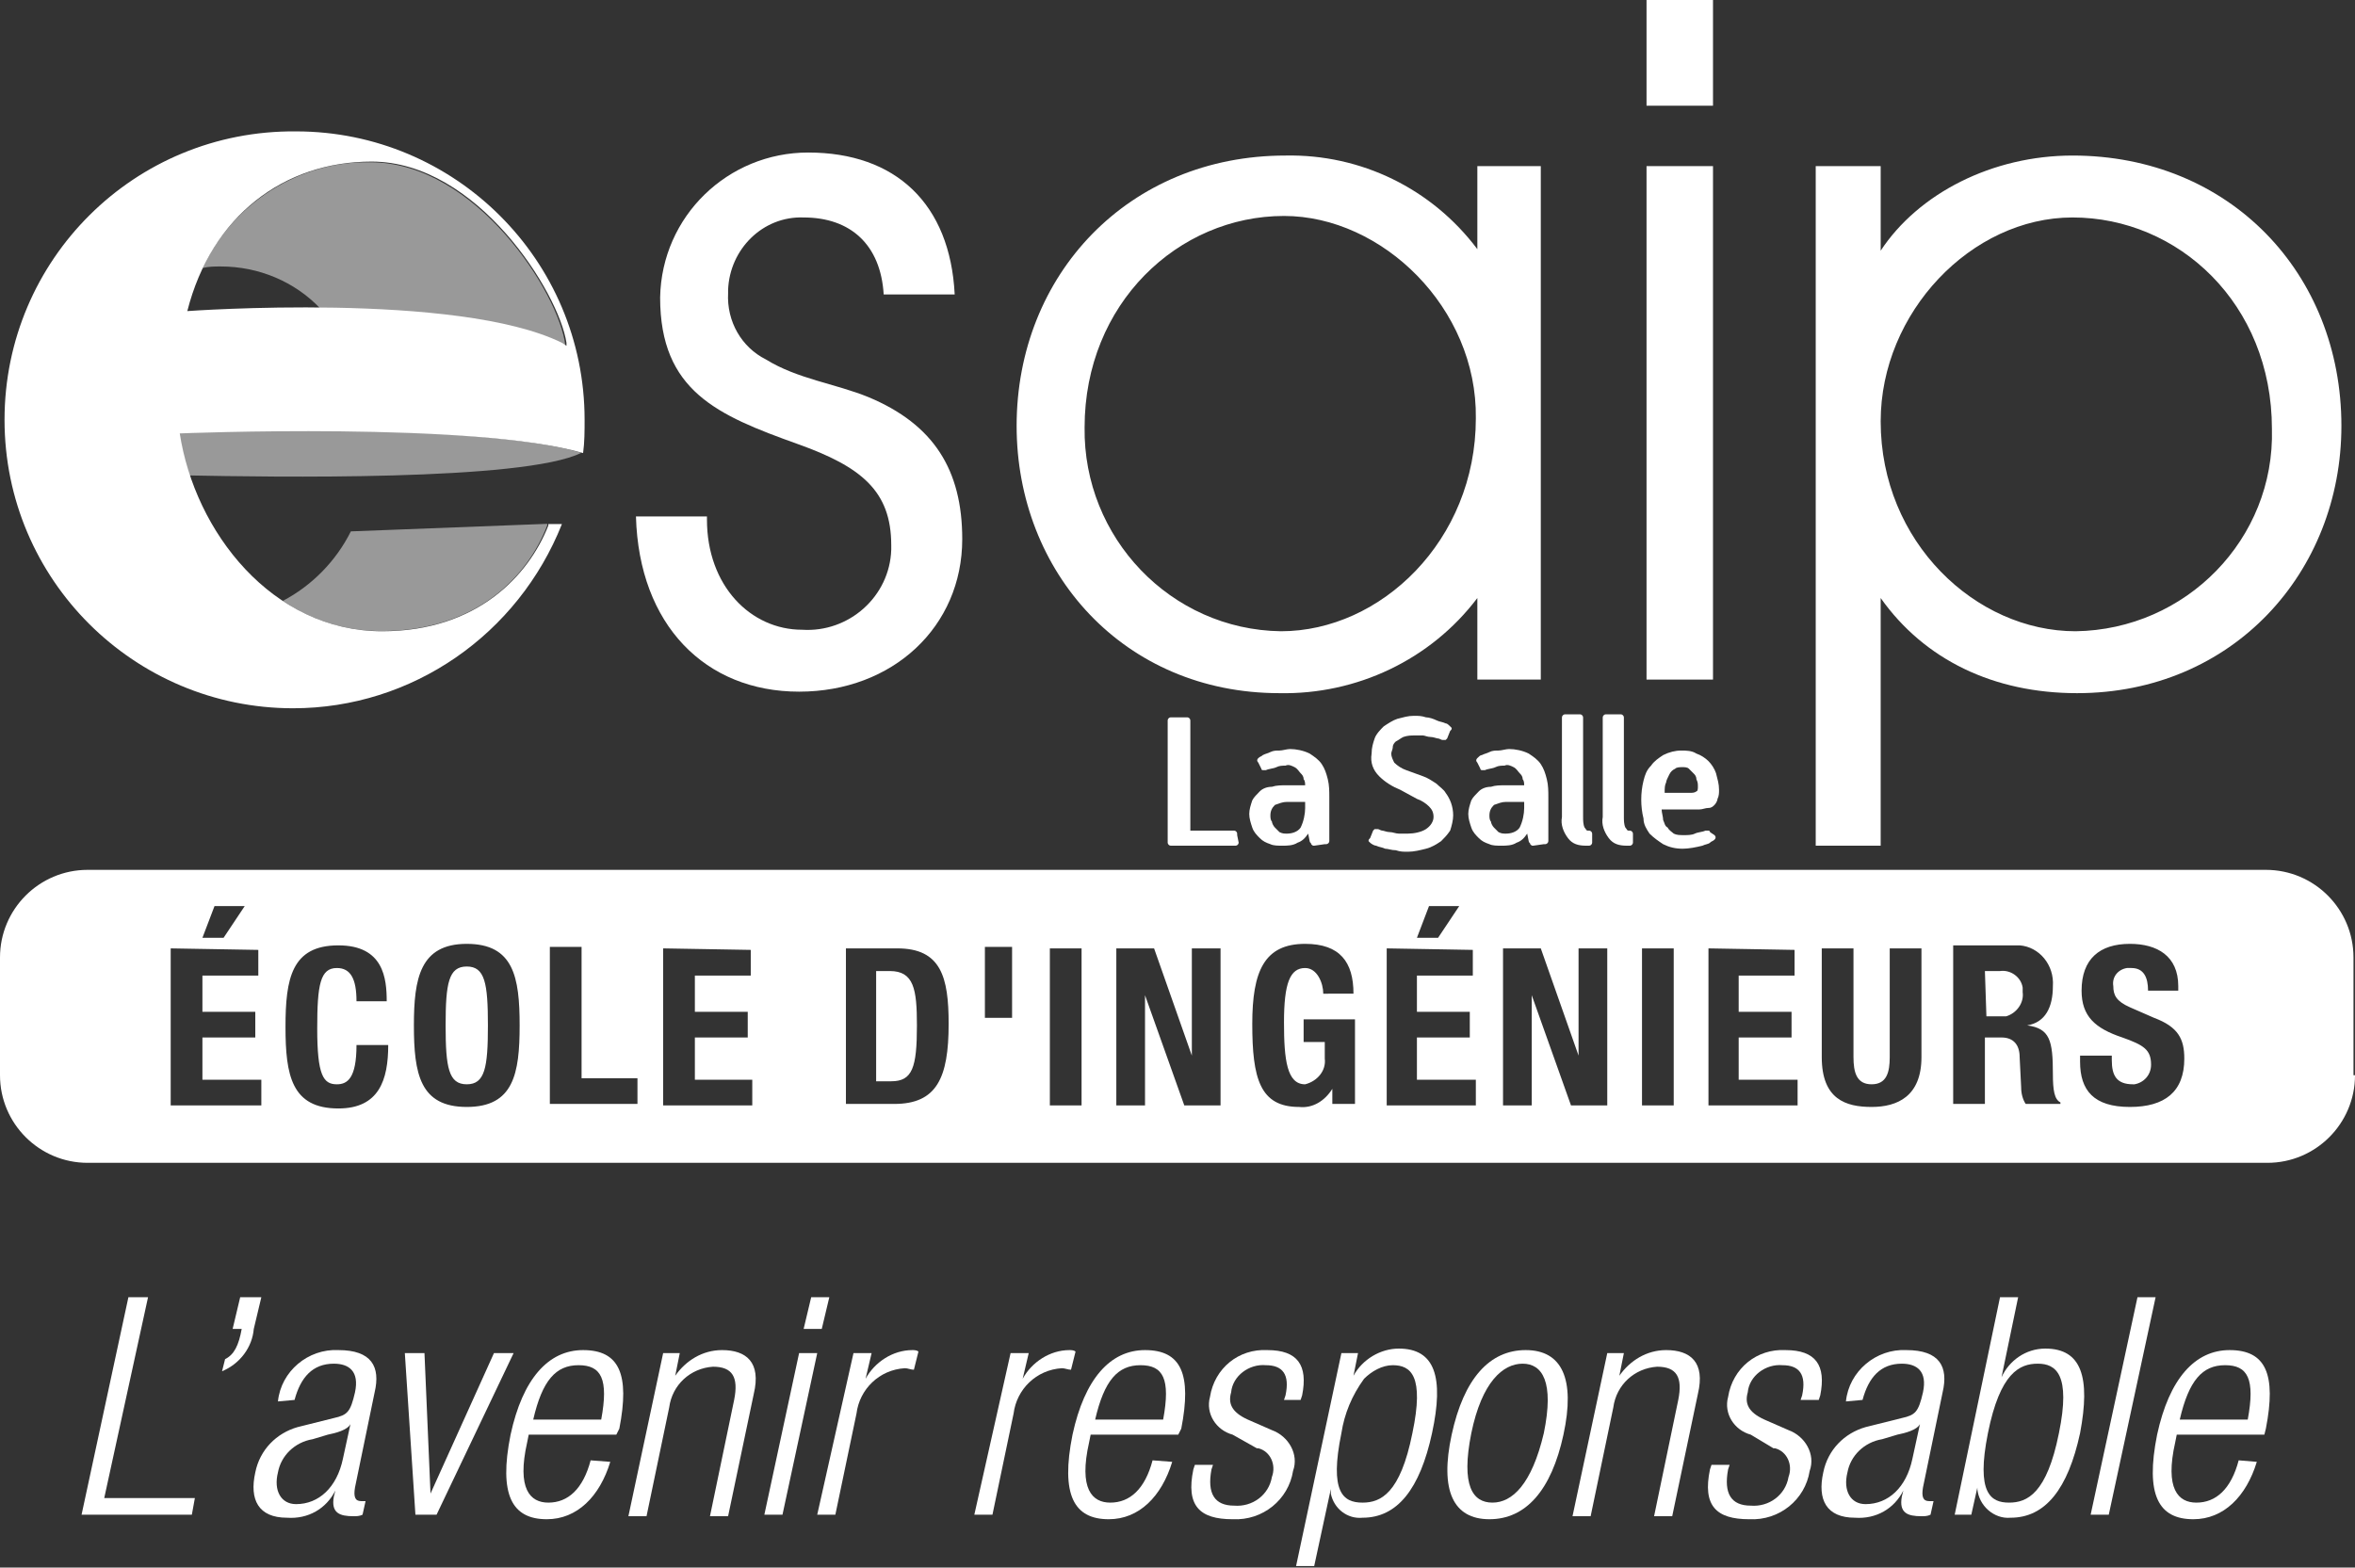 <?xml version="1.0" encoding="UTF-8"?>
<svg xmlns="http://www.w3.org/2000/svg" xmlns:xlink="http://www.w3.org/1999/xlink" height="103.8" viewBox="0 0 155.9 103.8" width="155.9">
  <rect x="0" y="0" width="155.9" height="103.8" fill="#333333" stroke="none"/>
  <clipPath id="a">
    <path d="m0 0h17.5v7.1h-17.5z"></path>
  </clipPath>
  <clipPath id="b">
    <path d="m0 0h26.7v3.1h-26.7z"></path>
  </clipPath>
  <clipPath id="c">
    <path d="m0 0h24v12.2h-24z"></path>
  </clipPath>
  <g clip-path="url(#a)" opacity=".5" transform="translate(18.727 34.687)">
    <path d="m0 5.1c1.9 1.3 4.2 2 6.5 2 6.3 0 9.7-3.6 11-7v-.1l-13 .5c-1 2-2.6 3.6-4.5 4.6" fill="#fff"></path>
  </g>
  <g clip-path="url(#b)" opacity=".5" transform="translate(11.787 28.482)">
    <path d="m26.7 1.5c-7.2-2.1-26.7-1.4-26.7-1.4.2 1 .4 1.9.7 2.9 5.2.1 22.2.4 26-1.5" fill="#fff"></path>
  </g>
  <path d="m36.3 34.7v.1c-1.3 3.3-4.7 7-11 7-7.3 0-12.4-6.6-13.4-13.1 0 0 19.5-.8 26.7 1.3.1-.7.1-1.5.1-2.2 0-10.6-8.6-19.1-19.1-19.1-10.7-.1-19.3 8.5-19.3 19.1s8.6 19.1 19.1 19.1c7.9 0 14.9-4.9 17.8-12.2h-.4zm-11.7-24c7 0 12.4 8.7 12.9 12v.2l-.3-.2c-6.9-3.4-24.8-2.1-24.8-2.1 1.6-6.3 6.4-9.9 12.2-9.9" fill="#fff"></path>
  <g clip-path="url(#c)" opacity=".5" transform="translate(13.419 10.745)">
    <path d="m23.7 12.1.3.2c0-.1 0-.2 0-.2-.4-3.4-5.9-12.1-12.9-12.1-4.7-.1-9.1 2.7-11.1 7 .4-.1.8-.1 1.2-.1 2.5 0 4.9 1 6.6 2.8 5.5.1 12.2.6 15.9 2.4" fill="#fff"></path>
  </g>
  <g fill="#fff">
    <path d="m46.8 34.3v.1c0 4.4 2.9 7.3 6.3 7.3 3.1.2 5.8-2.2 5.9-5.3 0-.1 0-.2 0-.3 0-3.6-2-5.2-6.2-6.7-5.3-1.9-9.1-3.5-9.1-9.7.1-5.4 4.5-9.6 9.8-9.6 5.8 0 9.4 3.4 9.7 9.4h-4.7c-.2-3.3-2.2-5.1-5.3-5.1-2.7-.1-4.9 2.1-5 4.8v.2c-.1 1.9.9 3.6 2.5 4.4 2.1 1.3 4.6 1.6 6.8 2.5 4.3 1.8 6.2 4.8 6.2 9.4 0 5.8-4.6 10.1-10.8 10.1s-10.6-4.4-10.8-11.6h4.7z"></path>
    <path d="m84.7 45.9c-10.3 0-17.4-8-17.4-17.7 0-10 7.4-17.9 17.8-17.9 5-.1 9.7 2.2 12.7 6.2v-5.5h4.2v34h-4.2v-5.4c-3.1 4.1-8 6.4-13.1 6.3m.3-31.6c-7 0-13.2 5.8-13.2 14-.1 7.3 5.7 13.4 13 13.5 6.6 0 12.9-6 12.9-14.1.1-7.3-6.2-13.4-12.7-13.4"></path>
    <path d="m109 0h4.4v7h-4.4zm0 11h4.4v34h-4.4z"></path>
    <path d="m124.5 11v5.6c2.5-3.8 7.4-6.3 12.7-6.3 10.4 0 17.8 7.8 17.8 17.9 0 9.7-7.2 17.7-17.5 17.7-5.5 0-10.1-2.2-13-6.3v16.4h-4.3v-45zm12.9 30.8c7.3-.1 13.2-6.1 13-13.4 0-8.3-6.2-14-13.2-14-6.7 0-12.7 6.3-12.7 13.5 0 8 6.3 13.9 12.9 13.9"></path>
    <path d="m82 55.8c0 .1-.1.2-.2.2 0 0 0 0-.1 0h-4.2c-.1 0-.2-.1-.2-.2 0 0 0 0 0-.1v-8c0-.1.1-.2.2-.2h.1 1c.1 0 .2.1.2.2v.1 7.2h2.9c.1 0 .2.1.2.2v.1z"></path>
    <path d="m87 56c-.1 0-.1 0-.2-.1 0-.1-.1-.1-.1-.2l-.1-.5c-.2.3-.4.5-.7.6-.3.2-.7.2-1 .2s-.6 0-.8-.1c-.3-.1-.5-.2-.7-.4s-.4-.4-.5-.7-.2-.6-.2-.9.1-.6.2-.9c.1-.2.3-.4.5-.6s.5-.3.8-.3c.3-.1.6-.1 1-.1h1.2c0-.1 0-.3-.1-.4 0-.2-.1-.3-.2-.4s-.2-.3-.4-.4-.4-.2-.6-.1c-.2 0-.4 0-.6.1s-.5.1-.7.2c-.1 0-.1 0-.2 0 0 0-.1 0-.1-.1l-.2-.4c-.1-.1-.1-.2 0-.3s.2-.1.3-.2c.2-.1.3-.1.5-.2s.4-.1.6-.1.5-.1.7-.1c.4 0 .9.1 1.3.3.3.2.6.4.8.7s.3.6.4 1 .1.8.1 1.2v2.9c0 .1-.1.2-.2.2 0 0 0 0-.1 0zm-.6-2.9h-1.2c-.3 0-.5.1-.8.2-.2.2-.3.4-.3.7 0 .1 0 .3.1.4 0 .1.1.3.2.4s.2.2.3.3c.2.1.3.1.5.1.3 0 .7-.1.9-.4.2-.4.3-.9.3-1.3z"></path>
    <path d="m92.7 52.3c-.5-.2-1-.5-1.4-.9s-.6-.9-.5-1.5c0-.4.1-.7.2-1s.4-.6.6-.8c.3-.2.6-.4.9-.5.4-.1.7-.2 1.1-.2.3 0 .5 0 .8.1.2 0 .5.1.7.2s.4.1.6.2c.1 0 .2.1.3.2 0 0 .1.1.1.1 0 .1 0 .1-.1.2l-.2.5s-.1.1-.1.1c-.1 0-.1 0-.2 0s-.2-.1-.3-.1-.3-.1-.5-.1-.4-.1-.5-.1c-.2 0-.4 0-.5 0-.3 0-.5 0-.8.1-.2.1-.3.2-.5.3-.1.1-.2.2-.2.4 0 .1-.1.3-.1.4 0 .2.1.4.2.6.2.2.5.4.8.5l1.1.4c.3.1.6.3.9.5.2.2.5.4.6.6.3.4.5.9.5 1.5 0 .3-.1.7-.2 1-.2.3-.4.5-.6.7-.3.2-.6.4-1 .5s-.8.2-1.2.2c-.3 0-.5 0-.8-.1-.3 0-.5-.1-.7-.1-.2-.1-.4-.1-.6-.2-.1 0-.3-.1-.4-.2 0 0-.1-.1-.1-.1 0-.1 0-.1.1-.2l.2-.5s.1-.1.1-.1h.2c.1 0 .2.1.3.1s.3.1.5.1.4.1.6.1h.6c.4 0 .9-.1 1.2-.3s.5-.5.5-.8-.1-.5-.3-.7-.5-.4-.8-.5z"></path>
    <path d="m101.5 56c-.1 0-.1 0-.2-.1 0-.1-.1-.1-.1-.2l-.1-.5c-.2.3-.4.5-.7.6-.3.2-.7.2-1 .2s-.6 0-.8-.1c-.3-.1-.5-.2-.7-.4s-.4-.4-.5-.7-.2-.6-.2-.9.1-.6.2-.9c.1-.2.3-.4.5-.6s.5-.3.8-.3c.3-.1.6-.1 1-.1h1.2c0-.1 0-.3-.1-.4 0-.2-.1-.3-.2-.4s-.2-.3-.4-.4-.4-.2-.6-.1c-.2 0-.4 0-.6.1s-.5.1-.7.2c-.1 0-.1 0-.2 0 0 0-.1 0-.1-.1l-.2-.4c-.1-.1-.1-.2 0-.3s.2-.2.3-.2c.2-.1.3-.1.5-.2s.4-.1.6-.1.5-.1.7-.1c.4 0 .9.1 1.3.3.3.2.6.4.8.7s.3.6.4 1 .1.8.1 1.2v2.9c0 .1-.1.2-.2.2 0 0 0 0-.1 0zm-.6-2.9h-1.2c-.3 0-.5.1-.8.2-.2.2-.3.4-.3.7 0 .1 0 .3.1.4 0 .1.1.3.2.4s.2.2.3.3c.2.1.3.1.5.1.3 0 .7-.1.9-.4.2-.4.3-.9.3-1.3z"></path>
    <path d="m105 56c-.5 0-.9-.1-1.2-.5s-.5-.9-.4-1.4v-6.6c0-.1.1-.2.2-.2h.1.9c.1 0 .2.1.2.2v.1 6.5c0 .2 0 .5.1.7.1.1.1.2.2.2h.1c.1 0 .2.1.2.2v.1.5c0 .1-.1.2-.2.2 0 0 0 0-.1 0z"></path>
    <path d="m107.7 56c-.5 0-.9-.1-1.2-.5s-.5-.9-.4-1.4v-6.6c0-.1.1-.2.2-.2h.1.9c.1 0 .2.1.2.2v.1 6.5c0 .2 0 .5.1.7.1.1.1.2.2.2h.1c.1 0 .2.1.2.2v.1.5c0 .1-.1.2-.2.2 0 0 0 0-.1 0z"></path>
    <path d="m113.5 55.3c.1.1.1.2 0 .3s-.2.1-.3.2-.3.1-.5.2c-.4.1-.9.2-1.3.2-.5 0-.9-.1-1.3-.3-.3-.2-.6-.4-.9-.7-.2-.3-.4-.6-.4-1-.2-.8-.2-1.7 0-2.5.1-.4.2-.7.5-1 .2-.3.5-.5.8-.7.4-.2.8-.3 1.2-.3.3 0 .7 0 1 .2.3.1.6.3.8.5s.4.5.5.8c.1.4.2.7.2 1.1 0 .2 0 .4-.1.6 0 .1-.1.3-.2.4s-.2.2-.4.2-.4.1-.6.1h-2.5c0 .2.1.5.1.7.1.2.1.4.3.5.1.2.3.3.4.4.2.1.4.1.7.1.2 0 .5 0 .7-.1s.5-.1.7-.2h.2s.1 0 .1.1zm-1.6-2.8c.1 0 .3 0 .4-.1.1 0 .1-.2.1-.3 0-.2 0-.3-.1-.5 0-.2-.1-.3-.2-.4s-.2-.2-.3-.3-.3-.1-.4-.1c-.2 0-.4 0-.5.1-.2.1-.3.2-.4.4s-.2.4-.2.5c-.1.2-.1.4-.1.7z"></path>
    <path d="m155.9 71.2c0 3.2-2.6 5.8-5.8 5.8h-144.3c-3.2 0-5.8-2.6-5.8-5.8v-7.8c0-3.2 2.6-5.8 5.8-5.8h144.2c3.2 0 5.8 2.6 5.8 5.8v7.8zm-144.6-8.4v10.4h6v-1.7h-3.9v-2.8h3.5v-1.7h-3.5v-2.4h3.7v-1.7zm2.1-.7h1.4l1.4-2.1h-2zm12.2 4.2c0-1.5-.2-3.7-3.2-3.7-3.1 0-3.5 2.2-3.5 5.4s.4 5.4 3.5 5.4c2.7 0 3.3-1.9 3.3-4.2h-2.1c0 2.2-.6 2.6-1.3 2.6-.9 0-1.3-.6-1.3-3.7 0-2.9.2-4 1.3-4 .9 0 1.3.7 1.3 2.2zm1.8 1.6c0 3.2.4 5.4 3.5 5.4s3.5-2.2 3.5-5.4-.4-5.4-3.5-5.4-3.5 2.3-3.5 5.4m2.1 0c0-2.8.2-3.9 1.4-3.9s1.4 1.1 1.4 3.9-.2 3.9-1.4 3.9-1.4-1.1-1.4-3.9m12.7 5.2v-1.7h-3.7v-8.7h-2.1v10.4zm1.7-10.3v10.4h5.9v-1.7h-3.8v-2.8h3.5v-1.7h-3.5v-2.4h3.7v-1.7zm12 10.3h3.3c2.8 0 3.6-1.7 3.6-5.3 0-3.1-.5-5-3.4-5h-3.4v10.3zm2.1-8.8h.9c1.6 0 1.8 1.2 1.8 3.6 0 2.8-.3 3.7-1.7 3.7h-1zm7.2 3.1h1.8v-4.7h-1.8zm6.4-4.6h-2.1v10.4h2.1zm2.3 0v10.4h1.9v-7.3l2.6 7.3h2.4v-10.4h-1.9v7.1l-2.5-7.1zm15.7 3c0-2.1-.9-3.3-3.2-3.3-2.7 0-3.5 1.8-3.5 5.3 0 3.6.5 5.5 3.1 5.5.9.1 1.7-.4 2.2-1.2v1h1.5v-5.6h-3.4v1.5h1.4v1.1c.1.8-.5 1.5-1.3 1.7-1.2 0-1.4-1.6-1.4-4.1 0-2.6.4-3.6 1.4-3.6.8 0 1.2 1 1.2 1.7zm2.2-3v10.4h5.9v-1.7h-3.9v-2.8h3.5v-1.7h-3.5v-2.4h3.7v-1.7zm2-.7h1.4l1.4-2.1h-2zm5.7.7v10.4h1.9v-7.3l2.6 7.3h2.4v-10.4h-1.9v7.1l-2.5-7.1zm11.3 0h-2.1v10.4h2.1zm2.3 0v10.4h5.9v-1.7h-3.9v-2.8h3.5v-1.7h-3.5v-2.4h3.7v-1.7zm7.5 0v7.2c0 2.8 1.6 3.3 3.3 3.3s3.3-.7 3.3-3.3v-7.2h-2.1v7.2c0 1-.2 1.8-1.2 1.8s-1.2-.8-1.2-1.8v-7.2zm8.7 10.3h2.1v-4.4h1.1c.8 0 1.2.5 1.2 1.3l.1 2c0 .4.1.8.3 1.1h2.3v-.1c-.4-.2-.5-.8-.5-1.9 0-2.2-.2-3-1.7-3.2 1.2-.2 1.7-1.2 1.7-2.6.1-1.4-.9-2.6-2.2-2.7-.2 0-.4 0-.5 0h-3.9zm2.1-8.8h1c.7-.1 1.4.4 1.5 1.1v.3c.1.7-.4 1.4-1.1 1.6-.1 0-.3 0-.4 0h-.9zm6.3 5.6v.4c0 1.9.9 3 3.3 3 2.3 0 3.6-1 3.6-3.2 0-1.3-.4-2.1-2-2.7l-1.6-.7c-.9-.4-1.1-.8-1.1-1.4-.1-.6.3-1.1.9-1.2h.3c.8 0 1.1.6 1.1 1.5h2v-.3c0-2-1.4-2.8-3.2-2.8-2 0-3.2 1-3.2 3.1 0 1.7.9 2.5 2.7 3.1 1.4.5 1.9.8 1.9 1.8 0 .7-.5 1.2-1.1 1.3h-.1c-1.1 0-1.4-.6-1.4-1.6v-.3z"></path>
    <path d="m8.5 85.9h1.3l-2.9 13.3h6l-.2 1.1h-7.3z"></path>
    <path d="m15.9 85.9h1.4l-.5 2.1c-.1 1.2-.9 2.3-2.1 2.8l.2-.8c.6-.3.9-.9 1.1-2h-.6z"></path>
    <path d="m18.4 92.8c.2-2 2-3.5 4-3.4 2.2 0 2.8 1.1 2.4 2.8l-1.3 6.3c-.1.6 0 .9.4.9h.3l-.2.9c-.2.1-.4.1-.6.1-.9 0-1.5-.2-1.3-1.3l.1-.4c-.6 1.2-1.8 1.9-3.2 1.8-1.9 0-2.5-1.2-2.1-3 .3-1.5 1.4-2.6 2.8-3l2.4-.6c.9-.2 1.1-.4 1.4-1.7.3-1.4-.4-1.9-1.4-1.9-1.4 0-2.2.9-2.6 2.4zm4.8 1.5c-.2.4-1 .6-1.5.7l-1 .3c-1.2.2-2.1 1.1-2.3 2.2-.3 1.2.2 2.1 1.2 2.1 1.5 0 2.7-1.1 3.1-3z"></path>
    <path d="m26.8 89.6h1.3l.4 9.3 4.2-9.3h1.3l-5.1 10.7h-1.4z"></path>
    <path d="m40.4 96.8c-.7 2.3-2.2 3.8-4.2 3.8-2.3 0-3.2-1.6-2.4-5.6.8-3.7 2.5-5.6 4.8-5.6 2.4 0 3.1 1.6 2.4 5.2l-.2.4h-5.8l-.1.5c-.7 3.1.2 4 1.4 4 1.3 0 2.3-.9 2.8-2.8zm-.6-2.8c.5-2.7 0-3.6-1.5-3.6s-2.4 1-3 3.6z"></path>
    <path d="m43.9 89.6h1.1l-.3 1.5c.7-1 1.8-1.7 3.1-1.7 1.6 0 2.6.8 2.1 2.9l-1.7 8.1h-1.2l1.6-7.7c.3-1.5-.1-2.2-1.4-2.2-1.5.1-2.7 1.2-2.9 2.7l-1.5 7.2h-1.2z"></path>
    <path d="m52.9 89.6h1.2l-2.3 10.7h-1.2zm.8-3.7h1.2l-.5 2.1h-1.2z"></path>
    <path d="m56.5 89.6h1.2l-.4 1.7c.6-1.1 1.8-1.9 3.1-1.9.1 0 .3 0 .4.1l-.3 1.2c-.2 0-.4-.1-.6-.1-1.7.1-3 1.4-3.2 3l-1.4 6.7h-1.2z"></path>
    <path d="m66.9 89.6h1.2l-.4 1.7c.6-1.1 1.8-1.9 3.1-1.9.1 0 .3 0 .4.1l-.3 1.2c-.2 0-.4-.1-.6-.1-1.7.1-3 1.4-3.2 3l-1.4 6.7h-1.2z"></path>
    <path d="m77.6 96.8c-.7 2.3-2.2 3.8-4.2 3.8-2.3 0-3.2-1.6-2.4-5.6.8-3.7 2.5-5.6 4.8-5.6 2.4 0 3.1 1.6 2.4 5.2l-.2.4h-5.8l-.1.5c-.7 3.1.2 4 1.4 4 1.3 0 2.3-.9 2.8-2.8zm-.6-2.8c.5-2.7 0-3.6-1.5-3.6s-2.4 1-3 3.6z"></path>
    <path d="m81.6 95c-1.1-.3-1.8-1.4-1.5-2.5.3-1.9 1.9-3.2 3.8-3.1 2 0 2.7 1 2.3 3l-.1.3h-1.1l.1-.3c.3-1.4-.2-2-1.3-2-1.1-.1-2.2.7-2.3 1.8-.2.7 0 1.3 1.1 1.8l1.6.7c1.1.4 1.8 1.6 1.4 2.7-.3 1.9-2 3.3-4 3.2-2.2 0-3.1-.9-2.6-3.3l.1-.3h1.2l-.1.3c-.3 1.6.2 2.4 1.5 2.4 1.2.1 2.3-.7 2.5-1.9.3-.8-.1-1.7-.9-1.9h-.1z"></path>
    <path d="m88.8 89.6h1.1l-.3 1.5c.6-1.1 1.8-1.8 3-1.8 2.4 0 3 1.9 2.2 5.6s-2.3 5.6-4.6 5.6c-1 .1-1.9-.6-2.1-1.6 0-.1 0-.2 0-.3l-1.1 5.1h-1.2zm3.4.8c-.7 0-1.4.4-1.9.9-.8 1.1-1.3 2.3-1.5 3.6-.8 3.9.1 4.6 1.4 4.6 1.2 0 2.5-.6 3.3-4.6.8-3.8-.1-4.5-1.3-4.5"></path>
    <path d="m101 89.4c2.4 0 3.3 1.9 2.5 5.6s-2.5 5.6-4.9 5.6-3.3-1.9-2.5-5.6 2.5-5.6 4.9-5.6m-2.2 10.1c1.3 0 2.6-1.2 3.4-4.6.7-3.4-.1-4.6-1.4-4.6s-2.7 1.2-3.4 4.6c-.7 3.5.1 4.6 1.4 4.6"></path>
    <path d="m106.4 89.6h1.1l-.3 1.5c.7-1 1.8-1.7 3.1-1.7 1.6 0 2.6.8 2.1 2.9l-1.7 8.1h-1.2l1.6-7.7c.3-1.5-.1-2.2-1.4-2.2-1.5.1-2.7 1.2-2.9 2.7l-1.5 7.2h-1.2z"></path>
    <path d="m115.9 95c-1.1-.3-1.8-1.4-1.5-2.5.3-1.9 1.9-3.2 3.8-3.1 2 0 2.7 1 2.3 3l-.1.3h-1.2l.1-.3c.3-1.4-.2-2-1.3-2-1.1-.1-2.2.7-2.3 1.8-.2.7 0 1.3 1.1 1.8l1.6.7c1.1.4 1.8 1.6 1.4 2.7-.3 1.9-2 3.3-4 3.2-2.2 0-3.1-.9-2.6-3.3l.1-.3h1.2l-.1.3c-.3 1.6.2 2.4 1.5 2.4 1.2.1 2.3-.7 2.5-1.9.3-.8-.1-1.7-.9-1.9h-.1z"></path>
    <path d="m122.2 92.8c.2-2 2-3.5 4-3.4 2.2 0 2.8 1.1 2.4 2.8l-1.3 6.3c-.1.6 0 .9.4.9h.3l-.2.9c-.2.1-.4.1-.6.1-.9 0-1.5-.2-1.3-1.3l.1-.4c-.6 1.2-1.8 1.9-3.2 1.8-1.9 0-2.5-1.2-2.1-3 .3-1.5 1.4-2.6 2.8-3l2.4-.6c.9-.2 1.1-.4 1.4-1.7.3-1.4-.4-1.9-1.4-1.9-1.4 0-2.2.9-2.6 2.4zm4.9 1.5c-.2.4-1 .6-1.5.7l-1 .3c-1.2.2-2.1 1.1-2.3 2.2-.3 1.2.2 2.1 1.2 2.1 1.5 0 2.7-1.1 3.1-3z"></path>
    <path d="m132.4 85.9h1.2l-1.1 5.3c.5-1.1 1.6-1.9 2.9-1.9 2.4 0 3 1.9 2.3 5.6-.8 3.7-2.3 5.6-4.6 5.6-1.1.1-2.1-.8-2.2-1.9v-.1l-.4 1.8h-1.1zm.6 13.6c1.2 0 2.5-.6 3.3-4.6.8-3.9-.2-4.6-1.4-4.6s-2.5.6-3.3 4.6.2 4.6 1.4 4.6"></path>
    <path d="m141.5 85.9h1.2l-3.1 14.4h-1.2z"></path>
    <path d="m149.4 96.8c-.7 2.3-2.2 3.8-4.2 3.8-2.3 0-3.2-1.6-2.4-5.6.8-3.7 2.5-5.6 4.8-5.6 2.4 0 3.1 1.6 2.4 5.2l-.1.4h-5.8l-.1.5c-.7 3.1.2 4 1.4 4 1.3 0 2.3-.9 2.8-2.8zm-.6-2.8c.5-2.7 0-3.6-1.5-3.6s-2.4 1-3 3.6z"></path>
  </g>
</svg>

